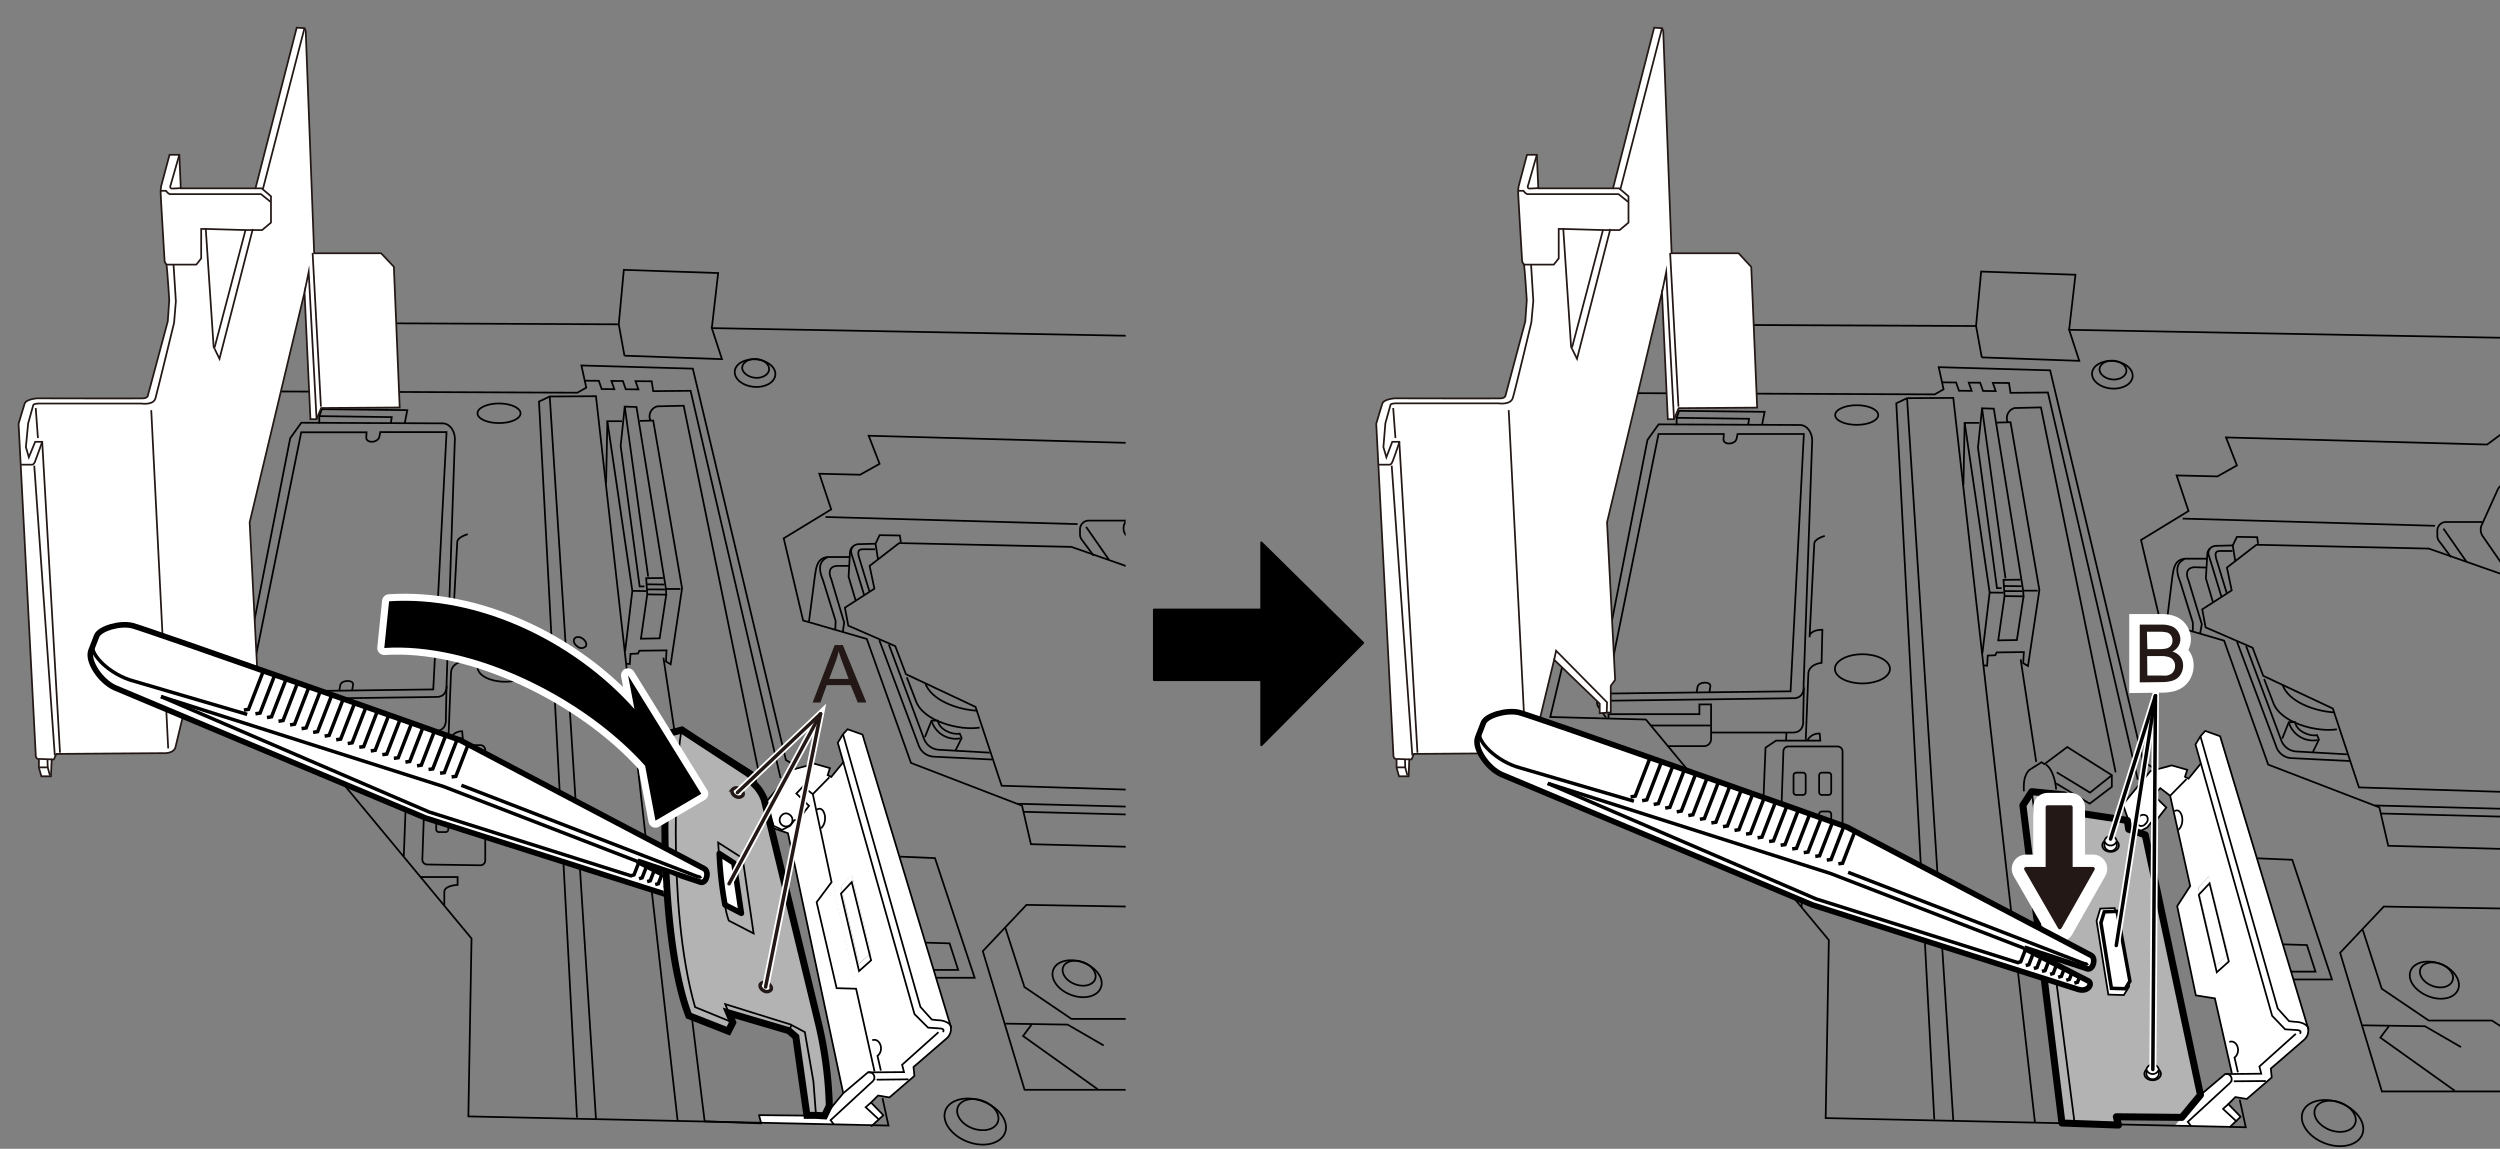 <svg xmlns="http://www.w3.org/2000/svg" xmlns:xlink="http://www.w3.org/1999/xlink" width="125.37mm" height="57.61mm" viewBox="0 0 355.39 163.3"><rect x="0" y="0" width="355.39" height="163.3" fill="#808080" stroke="none"/><defs><style>.cls-1,.cls-12,.cls-13,.cls-17,.cls-20,.cls-24,.cls-25,.cls-26,.cls-27,.cls-6,.cls-7{fill:none;}.cls-11,.cls-19,.cls-2,.cls-20,.cls-22,.cls-23,.cls-26,.cls-6,.cls-7,.cls-8,.cls-9{stroke:#000;}.cls-11,.cls-13,.cls-15,.cls-2,.cls-22,.cls-24,.cls-25,.cls-26,.cls-7{stroke-linecap:round;stroke-linejoin:round;}.cls-2{stroke-width:0.3px;}.cls-3{clip-path:url(#clip-path);}.cls-22,.cls-4,.cls-9{fill:#b3b3b3;}.cls-10,.cls-11,.cls-15,.cls-16,.cls-19,.cls-23,.cls-5,.cls-8{fill:#fff;}.cls-10,.cls-12,.cls-16,.cls-17,.cls-23,.cls-27,.cls-6,.cls-8,.cls-9{stroke-miterlimit:10;}.cls-16,.cls-17,.cls-6,.cls-7,.cls-8{stroke-width:0.25px;}.cls-10,.cls-13,.cls-16,.cls-17,.cls-25{stroke:#231815;}.cls-10,.cls-13,.cls-20,.cls-23,.cls-26{stroke-width:0.5px;}.cls-11,.cls-19{stroke-width:0.8px;}.cls-12,.cls-15,.cls-24,.cls-27{stroke:#fff;}.cls-14{fill:#231815;}.cls-15{stroke-width:2px;}.cls-18{clip-path:url(#clip-path-2);}.cls-21{clip-path:url(#clip-path-3);}.cls-24{stroke-width:4.06px;}.cls-25{stroke-width:0.54px;}.cls-27{stroke-width:3px;}.cls-28{clip-path:url(#clip-path-4);}</style><clipPath id="clip-path"><rect class="cls-1" y="1.01" width="160.02" height="162.29"/></clipPath><clipPath id="clip-path-2"><path class="cls-1" d="M94.6,129.27c-.2-1-.41-5.45-.41-5.45l6.75,2.77.21-4.12-36.79-20L16.09,85.14,8.26,94.73s8.91,7.42,9,7.76S94.6,129.27,94.6,129.27Z"/></clipPath><clipPath id="clip-path-3"><rect class="cls-1" x="191.57" width="163.82" height="163.3"/></clipPath><clipPath id="clip-path-4"><path class="cls-1" d="M292,141.88c.16,0,5.43-.51,5.43-.51l.68-2.44.2-4.11-36.79-20L213.23,97.49l-7.83,9.58s8.91,7.43,9,7.77S292,141.88,292,141.88Z"/></clipPath></defs><g id="レイヤー_2" data-name="レイヤー 2"><polygon class="cls-2" points="179.31 96.66 164.05 96.66 164.05 86.66 179.31 86.66 179.31 77.12 193.77 91.38 179.31 105.92 179.31 96.66"/><g class="cls-3"><path class="cls-4" d="M135.17,146a.65.65,0,0,1,0-.13A.65.65,0,0,1,135.17,146Z"/><path class="cls-5" d="M135.11,145.77a.36.36,0,0,1,0,.1,2,2,0,0,0-1.9-.85l-.81-.1-1.62-1.79-11-38.76.64-.71,2.12.77Z"/><polygon class="cls-5" points="123.83 156.72 125.58 158.52 124.92 159.12 123.06 157.39 123.83 156.72"/><polygon class="cls-5" points="121.08 124.32 123.83 135.43 122.12 136.96 119.55 125.94 121.08 124.32"/><path class="cls-5" d="M124.82,155.72l-1,1-.77.67,1.86,1.73L124,160l-5.49-.12v0l-.45-.58,6-5.54a.7.7,0,0,0,.19-.27l.4,0,4.5,0,.11.14L126.44,156Z"/><path class="cls-4" d="M123.38,152.44a.5.5,0,0,1,.38,0Z"/><path class="cls-5" d="M118.52,159.84l-10.33-.23-.29-1.09,9.31.09,2.66-3.2,3.51-3h.38a.75.75,0,0,1,.48,1,.7.7,0,0,1-.19.27l-6,5.54.45.58Z"/><path class="cls-5" d="M122.12,137l1.71-1.53-2.75-11.11-1.53,1.62Zm2.2,15.35-8.78-39.42,2.35-2.39.07-.15.19.11,1.73-2.11-.78-2.77.75-1.21,11,38.76,1.62,1.79.81.1a2,2,0,0,1,1.9.85h0a.65.65,0,0,0,0,.13v0a1.73,1.73,0,0,1-.6,1.55l-4.71,4.08.13,1.25-.74.64-.11-.14-4.5,0-.4,0a.75.75,0,0,0-.48-1h.56Z"/><path class="cls-4" d="M112.23,115.8a.91.91,0,0,1-1.29,1.19.91.91,0,0,1,1.29-1.19Z"/><path class="cls-5" d="M112.05,116.89a.7.7,0,1,0-.93-1,.7.7,0,1,0,.93,1Zm-2.08.5-.36-1-.77-2.24,3.91-4.72,3-.81,2.21.62-.32,1,.3.16-.07.15-2.35,2.39-1.39-1.09-1,1,1.81,1.75-1.58,2h-.49l-.63.82-1.13.58Z"/><path class="cls-5" d="M109.65,117.63l-.18-1.24.14,0,.36,1,1.21.58,1.13-.58.63-.82h.49l1.58-2-1.81-1.75,1-1,1.39,1.09,8.78,39.42v.12h-.56a.5.5,0,0,0-.38,0l-3.51,3-7.86-37Z"/><polygon class="cls-4" points="108.19 159.61 108.21 159.69 102.49 159.48 108.19 159.61"/><polyline class="cls-6" points="179.85 154.92 145.65 154.92 139.71 135.21 145.92 128.63 173.55 129.09 181.92 134.4"/><polyline class="cls-6" points="187.86 98.12 174.9 112.7 179.49 120.89 146.55 120 145.29 114.53 129.5 108.45 123.22 90.83 114.17 88.2 111.41 76.52 118.16 72.41 116.47 67.34 122.27 67.48 125.04 65.93 123.49 61.94 160.62 62.96 170.13 55.91 167.25 52.04 185.79 52.76"/><line class="cls-6" x1="144.68" y1="114.26" x2="176.07" y2="115.07"/><line class="cls-6" x1="145.49" y1="115.4" x2="176.88" y2="116.21"/><polyline class="cls-6" points="174.9 112.7 142.39 111.69 138.68 100.49 128.78 95.83 127.27 91.85 120.59 88.94 120.11 86.38 124.3 83.68 123.62 80.44 127.81 77.2 152.31 77.74 166.56 82.73 180.87 105.75"/><path class="cls-6" d="M169.19,74.23l-2.9-3.85.93-2.95a1.61,1.61,0,0,1,1.51-1.12l6.2-.11"/><polyline class="cls-6" points="183.7 66.13 173.98 67.07 170.81 70.11 172.7 72.2 169.32 74.9 170.88 76.86 177.15 79.09 186.81 91.17"/><line class="cls-6" x1="168.04" y1="66.94" x2="172.09" y2="72.47"/><path class="cls-6" d="M167,68.29l-3.47.16a1.6,1.6,0,0,0-1.39.94l-2.26,5A1.6,1.6,0,0,0,160,76l4.07,5.87"/><path class="cls-6" d="M163.92,68.56c-1,.2-1.41,1-.81,1.82l4.12,6.08-2.77,5.33"/><path class="cls-6" d="M165,68.49c-1,.2-1.41,1-.81,1.82l4.12,6.08-2.83,5.87"/><polygon class="cls-6" points="169.19 77.87 167.63 78.01 174.79 88.54 176.54 88.27 169.19 77.87"/><polyline class="cls-6" points="174.86 96.03 175.6 89.89 177.15 89.42 185.32 101.09"/><line class="cls-6" x1="175.6" y1="89.89" x2="183.9" y2="102.11"/><path class="cls-6" d="M159.94,74h-5.16a1.25,1.25,0,0,0-1.25,1.25v.71a1.29,1.29,0,0,0,.3.82L155.48,79"/><line class="cls-6" x1="154.4" y1="74.9" x2="157.64" y2="79.56"/><line class="cls-6" x1="117.35" y1="73.49" x2="153.19" y2="74.5"/><path class="cls-6" d="M126.35,91.6l5,13.42a2.42,2.42,0,0,0,2.13,1.56l7.2.41"/><path class="cls-6" d="M125,91l5.61,15a2.41,2.41,0,0,0,2.13,1.56l8.32.41"/><path class="cls-6" d="M131.48,104.78l.94-2.34.9,0c.18,1.3,2.12,2.07,3.11,1.84l.27.63-.86,1.76"/><path class="cls-6" d="M128.91,96.28l1.26,3.28c1,3,6.3,4.32,9.09,3.87"/><path class="cls-6" d="M131.52,97.09c.85,2.45,4.58,3.8,7.43,3.94"/><path class="cls-6" d="M132.42,102.44a3.6,3.6,0,0,0,4.1,2.52"/><polyline class="cls-6" points="128.06 77.06 127.92 76.12 125.04 76.07 124.46 77.29 124.82 79.54"/><path class="cls-6" d="M124.46,77.29l-2.37.06a1.29,1.29,0,0,0-1.26,1.21l-.2,3.41,1,3.37"/><path class="cls-6" d="M123.6,84.08l-1.53-5c-.13-.59-.09-1,.54-1l1.8,0"/><path class="cls-6" d="M122.84,84.58l-1.44-4.73c-.27-1-.68-1.53-.18-2.11"/><path class="cls-6" d="M120.68,80.44l-1.58,0c-1.26,0-1.35,1-.94,1.85L120,88.49l-.18,1.31"/><path class="cls-6" d="M120.77,79.18l-3.15,0c-1.44.18-1.58,1.4-1.76,2.57L115,88.36"/><path class="cls-6" d="M117.62,79.22c-1.58.72-1,2.34-.63,3.24l1.8,5.81-.05,1.17"/><polyline class="cls-6" points="96.33 159.33 84.72 56.32 78.15 56.36 76.62 57.08 82.02 158.88"/><polyline class="cls-6" points="113.16 108.92 111.72 108.03 98.49 52.4 82.65 51.95 83.34 55.1 82.08 55.82 38.37 55.64 27.43 101.68 41.02 102.04 67.03 133.41 66.58 158.7 126.3 160 125.45 156.09"/><polyline class="cls-6" points="88.77 50.56 102.63 51.05 101.19 46.64 184.44 48.17"/><polyline class="cls-6" points="88.77 50.56 87.96 46.1 88.68 38.36 102.09 38.81 101.19 46.64"/><line class="cls-6" x1="87.96" y1="46.1" x2="46.65" y2="45.92"/><polyline class="cls-6" points="142.93 131.94 145.63 140.31 152.31 144.84 161.29 144.84 176.95 154.96"/><polyline class="cls-6" points="142.93 145.51 151.77 145.65 156.9 148.62"/><polyline class="cls-6" points="146.64 145.65 145.43 147.27 156.03 154.83"/><path class="cls-6" d="M142.88,161c-.59,1.59-3,2.18-5.31,1.31s-3.76-2.85-3.18-4.44,3-2.18,5.31-1.32S143.47,159.39,142.88,161Z"/><path class="cls-6" d="M141.85,159.49c-.4,1.08-2,1.49-3.58.91s-2.52-1.94-2.12-3,2-1.49,3.57-.91S142.25,158.4,141.85,159.49Z"/><path class="cls-6" d="M156.5,140.38c-.47,1.28-2.37,1.75-4.24,1.05s-3-2.28-2.54-3.56,2.37-1.74,4.24-1.05S157,139.11,156.5,140.38Z"/><path class="cls-6" d="M155.68,139.19c-.32.86-1.6,1.19-2.86.72s-2-1.54-1.7-2.41,1.6-1.19,2.86-.73S156,138.32,155.68,139.19Z"/><path class="cls-6" d="M110.22,53.29c-.1,1.08-1.46,1.84-3.06,1.7s-2.8-1.13-2.71-2.21,1.47-1.84,3.06-1.7S110.32,52.21,110.22,53.29Z"/><path class="cls-6" d="M109.33,52.54c-.06.74-1,1.26-2,1.16s-1.89-.77-1.82-1.5,1-1.26,2.05-1.17S109.4,51.8,109.33,52.54Z"/><line class="cls-6" x1="84.72" y1="159.06" x2="78.15" y2="56.36"/><path class="cls-6" d="M74,58.75c0,.77-1.37,1.39-3.06,1.39s-3.06-.62-3.06-1.39,1.37-1.4,3.06-1.4S74,58,74,58.75Z"/><path class="cls-6" d="M75.72,94.84c0,1.14-1.75,2.07-3.92,2.07s-3.91-.93-3.91-2.07,1.75-2.07,3.91-2.07S75.72,93.7,75.72,94.84Z"/><path class="cls-6" d="M63.16,128.68v-1.89c0-.94,1.89-1,1.89-1v-1.12H59.74"/><path class="cls-6" d="M57.4,121.71,58,106l1.49-1,6.3-.05-.09-1A1.84,1.84,0,0,0,64,105"/><path class="cls-6" d="M63.75,104.92l.36-9.23c0-.94.72-1.57,1.89-1.71l.11-4.7c-.88,0-1.87.29-1.82,1.06L65,77.06c0-.72,1.49-1.12,1.49-1.12"/><path class="cls-6" d="M68.26,123l-7.53-.11a.7.7,0,0,1-.69-.72l.54-15.58a.7.7,0,0,1,.7-.67l7,0a.7.7,0,0,1,.7.7v15.65A.69.69,0,0,1,68.26,123Z"/><path class="cls-6" d="M63.33,112.81H62.4a.39.39,0,0,1-.39-.4L62,110a.39.39,0,0,1,.39-.4h.93a.4.4,0,0,1,.4.4l0,2.38A.4.4,0,0,1,63.33,112.81Z"/><path class="cls-6" d="M67,112.81H66a.4.4,0,0,1-.4-.4l0-2.38a.4.4,0,0,1,.39-.4H67a.4.4,0,0,1,.4.4l0,2.38A.4.4,0,0,1,67,112.81Z"/><path class="cls-6" d="M63.33,118.28H62.4a.38.38,0,0,1-.39-.39l0-2.39a.39.39,0,0,1,.39-.39h.93a.4.4,0,0,1,.4.4l0,2.38A.39.39,0,0,1,63.33,118.28Z"/><path class="cls-6" d="M67,118.28H66a.39.39,0,0,1-.4-.39l0-2.39a.4.4,0,0,1,.39-.39H67a.4.4,0,0,1,.4.4l0,2.38A.39.39,0,0,1,67,118.28Z"/><path class="cls-6" d="M35.35,101.77l-.72-1-.49-.72a4.63,4.63,0,0,1,0-1.57l7.11-36.18,1.58-2.21,20.07.09c1.12,0,1.89,1.26,1.75,2.57L63.48,97.27c.09,1-.36,1.8-1.4,1.8l-26.46.36c-1.12-.09-1.35-.68-1.26-1.44"/><path class="cls-6" d="M63.48,97.49l-.1,4.61c.09,1-.36,1.8-1.4,1.8l-11.69,0"/><path class="cls-6" d="M52.11,61.45H42.82l-7.47,36.9L61.59,98l1.89-36.58H54.06l-.13.66c-.2.91-2,1-1.86,0Z"/><path class="cls-6" d="M48.22,98.26l.14-.81c.1-.84,2-.88,1.82-.07l-.13.81"/><line class="cls-6" x1="61.02" y1="103.83" x2="60.95" y2="104.98"/><polyline class="cls-6" points="45.39 59.15 55.69 59.29 55.56 60.14"/><polyline class="cls-6" points="57.54 60.14 57.9 58.3 45.75 58.16 45.39 59.15 45.39 60.19"/><path class="cls-6" d="M44,105.82h5.24a1,1,0,0,0,1-1V99.88H48.63v1.39H35.71v.63"/><line class="cls-6" x1="41.65" y1="102.89" x2="50.16" y2="102.89"/><polyline class="cls-6" points="83.1 54.11 85.13 54.13 85.53 55.3 87.33 55.32 86.92 54.15 88.55 54.16 88.95 55.33 90.75 55.35 90.34 54.18 92.64 54.2 92.86 55.6 98.17 55.55 110.96 110.59"/><path class="cls-6" d="M107.81,109.55,97.19,57.67l-3.74.09a1.48,1.48,0,0,0-1,2"/><polyline class="cls-6" points="88.41 59.87 86.34 59.87 86.16 68.69"/><polyline class="cls-6" points="90.93 59.83 92.86 59.78 96.96 83.63 95.34 94.43 94.67 94.03 94.75 92.45 90.89 92.5 90.7 92.9 89.63 92.95 89.53 94.39 89 94.34"/><line class="cls-6" x1="94.31" y1="93.49" x2="96.51" y2="108.07"/><polyline class="cls-6" points="88.86 92.63 89.89 83.99 86.34 59.87"/><polyline class="cls-6" points="92.14 81.97 88.81 57.8 90.48 57.85 94.67 83.72 96.73 83.72"/><polyline class="cls-6" points="88.81 57.8 88.23 63.38 90.93 83.36 91.61 83.36"/><line class="cls-6" x1="89.9" y1="83.99" x2="91.85" y2="84.02"/><polyline class="cls-6" points="94.71 84.53 93.77 90.74 91.11 90.79 92.01 84.49 91.86 82.19 94.29 82.16"/><polyline class="cls-6" points="92.01 84.49 94.71 84.53 94.67 83.72"/><line class="cls-6" x1="91.98" y1="83.78" x2="94.53" y2="83.79"/><line class="cls-6" x1="91.88" y1="83.06" x2="94.44" y2="83.09"/><path class="cls-6" d="M94.76,112.25c0-.72-.14-2.2.81-3.06l1.71-1.08.4.27,3.24-2.43,6.35,4v1.66L104.12,114l-4.77-2.88"/><polyline class="cls-6" points="99.44 109.56 104.16 112.44 107.27 109.96"/><path class="cls-6" d="M97.86,108.43c1.08.67,1.44,2.79,1.49,3.55"/><polygon class="cls-7" points="109.47 116.39 100.92 115.09 100.52 112.75 95.88 112.3 94.62 114.23 100.17 159.4 108.21 159.69 107.9 158.52 117.21 158.61 119.87 155.41 112.01 118.44 109.65 117.63 109.47 116.39"/><path class="cls-8" d="M112.23,115.8a.91.91,0,1,1-1.1.1A.79.79,0,0,1,112.23,115.8Z"/><polyline class="cls-6" points="119.87 155.41 123.38 152.44 128.51 152.4 128.24 151.36 133.41 146.73"/><polyline class="cls-6" points="123.83 156.72 123.06 157.39 124.95 159.15"/><path class="cls-6" d="M118.52,159.82l-.45-.58,6-5.54a.74.74,0,0,0-.67-1.26"/><line class="cls-6" x1="124.64" y1="153.48" x2="129.14" y2="153.43"/><path class="cls-7" d="M134.09,146.62s.27-.4-.54-.43l-1.62-.11L130,144.16l-10.9-38.58.74-1.21.64-.71,2.13.76,12.5,41.35a1.76,1.76,0,0,1-.54,1.84l-4.71,4.07.13,1.26L126.44,156l-1.62-.27-1,1,1.75,1.8-1.66,1.53"/><path class="cls-6" d="M119.84,104.37l11,38.76,1.62,1.8.81.09c1.17,0,2,.58,1.94,1.08"/><polygon class="cls-6" points="123.83 136.51 122.12 138.04 119.55 127.02 121.08 125.39 123.83 136.51"/><polyline class="cls-6" points="124.32 152.31 121.7 140.55 118.93 140.47 116.09 128.25 118.21 125.4 115.55 112.89 114.15 111.81 113.21 112.8 115.01 114.55 113.43 116.58 112.94 116.58 112.31 117.39 111.18 117.97 109.97 117.39 108.84 114.1 112.76 109.38 115.77 108.56 117.98 109.19 117.66 110.19 118.16 110.45 119.96 108.25"/><line class="cls-6" x1="115.55" y1="112.88" x2="117.89" y2="110.5"/><path class="cls-6" d="M124,147.87c1.08-.4,1.76,1.42.74,2.23l.48,2.09"/><path class="cls-6" d="M116.13,115.09c1-.72,1.71,1.62.59,2.65"/><polyline class="cls-6" points="127.97 121.77 132.91 121.98 138.55 138.99 133.07 138.99"/><polyline class="cls-6" points="132.7 137.88 136.21 137.88 134.99 134.1 131.64 134"/><path class="cls-6" d="M83.26,91.89a.86.86,0,0,1-1.18,0c-.44-.3-.63-.79-.42-1.1s.73-.33,1.18,0S83.47,91.58,83.26,91.89Z"/><path class="cls-6" d="M83.83,122.91a.85.85,0,0,1-1.18,0c-.45-.29-.64-.79-.43-1.1a.87.87,0,0,1,1.18,0C83.85,122.11,84,122.6,83.83,122.91Z"/><line class="cls-6" x1="113.14" y1="147.36" x2="114.41" y2="146.7"/><path class="cls-9" d="M116.35,145.47l-7.7-31.77a5.68,5.68,0,0,0-1.5-2.29,2,2,0,0,0-.61-1.35l-9.61-6.29-1.71.44c-1.29,10.3-1,30.54,2.7,40.17l5.62,2.2.62-1.23L103.6,144l8.53,2.51,1,.86,1.58,11.18H116l1.21.07.68-1.43A56.88,56.88,0,0,0,116.35,145.47Z"/><path class="cls-10" d="M105.6,113.05a.78.78,0,0,1-1,.16c-.43-.22-.65-.64-.5-.94a.78.78,0,0,1,1-.16C105.53,112.33,105.75,112.75,105.6,113.05Z"/><path class="cls-10" d="M109.6,140.69a.78.78,0,0,1-1,.16c-.42-.22-.65-.64-.5-.94a.78.78,0,0,1,1-.16C109.53,140,109.76,140.39,109.6,140.69Z"/><path class="cls-6" d="M102.09,119.77c.1,2.13.6,8.68,1.51,11.1l3.53,1.82L105.57,122Z"/><path class="cls-11" d="M102.25,121.33l2.08,1.35,1.06,7.14-2.33-1.2A51.46,51.46,0,0,1,102.25,121.33Z"/><path class="cls-6" d="M104.16,145.35l-5.35-2.19c-4.21-14.57-2.49-38.1-1.88-39.39"/><path class="cls-6" d="M112.13,146.5l1,.86,1.57,11.18H116l-.37-4.83-1.22-7-1.89-1-.39.83L103.6,144l.56,1.36-.62,1.24-5.62-2.21c-3.7-9.62-4-29.87-2.7-40.17l1.71-.44,9.61,6.29a2.08,2.08,0,0,1,.61,1.35,5.89,5.89,0,0,1,1.5,2.29l7.7,31.77a56.56,56.56,0,0,1,1.53,11.71l-.67,1.43-1.21-.07"/><polyline class="cls-6" points="112.52 145.68 103.1 142.74 103.6 143.99"/><polyline class="cls-12" points="104.83 112.66 116.65 101.47 108.83 140.3"/><line class="cls-12" x1="103.64" y1="125.63" x2="116.65" y2="101.47"/><polyline class="cls-13" points="104.83 112.66 116.65 101.47 108.83 140.3"/><line class="cls-13" x1="103.64" y1="125.63" x2="116.65" y2="101.47"/><path class="cls-14" d="M115.52,99.86l3.13-8.16h1.17l3.34,8.16h-1.23l-1-2.47h-3.41l-.89,2.47Zm2.35-3.35h2.77l-.85-2.26c-.26-.69-.45-1.25-.58-1.69a9.71,9.71,0,0,1-.44,1.55Z"/><path class="cls-15" d="M99.69,112.84,89.28,96l.91,4.79C81.47,91,67.85,84.65,55.31,85.47l-.68,6.64c12.52-.82,28.37,7,37.08,16.75l1.47,7.8Z"/><path d="M99.69,112.84,89.28,96l.91,4.79C81.47,91,67.85,84.65,55.31,85.47l-.68,6.64c12.52-.82,28.37,7,37.08,16.75l1.47,7.8Z"/><path class="cls-16" d="M36.32,26.77H25.7L25.49,22H24.1l-1.19,4.45a5.67,5.67,0,0,0-.07,1c0,.39.56,9.68.56,9.68s.14.39.24.42.42,5.13.42,5.13l-.21,3L21,56.3s-.1.28-.59.32-15.12,0-15.12,0-1.57.11-1.78.75-.87,2.86-.87,2.86l2.44,47.05s-.07.57.45.64v1.2l.35,1.23,1.36,0,.11-2.4h.31l.35-.78,15.12-.11s1.53.14,1.81-.84l3-12.44L34.44,100v1.35l1.57-.11V97.49l.63-.85L35.49,74.25l7.8-32.71.84,18.05.87,0L45.66,58l11.16-.08-.83-20L54.18,36H44.66L43.46,4.41,43.29,4l-1.11-.07Z"/><polyline class="cls-17" points="30.51 49.38 34.9 32.7 37.26 32.7 38.52 31.64 38.52 27.9 37.2 26.77 36.32 26.77"/><polyline class="cls-17" points="30.53 49.63 30.37 49.31 29.25 32.54 34.9 32.7"/><polyline class="cls-17" points="35.94 32.54 31.2 51 30.53 49.63"/><polyline class="cls-17" points="23.64 37.61 27.91 37.61 28.6 36.73 28.6 32.54 29.25 32.54"/><path class="cls-17" d="M25.49,22l-1.21,4.23s-.28.57.19.57,1.23-.07,1.23-.07"/><line class="cls-17" x1="43.29" y1="3.98" x2="37.38" y2="26.84"/><polyline class="cls-17" points="43.29 41.53 43.88 38.66 45 59.55"/><line class="cls-17" x1="44.44" y1="35.95" x2="45.62" y2="57.8"/><polyline class="cls-17" points="27.96 93.78 28.23 92.5 35.48 99.84 35.43 101.26"/><line class="cls-17" x1="21.5" y1="58.3" x2="23.91" y2="106.39"/><path class="cls-17" d="M22.8,27.12h.79s.41.57.69.47H37.1l1.35,1.09"/><path class="cls-17" d="M8.53,107,6,62.8l-1,0L4.1,65l-.42-1.45L4,60.19s.66-2.41.73-2.62.77-.21.77-.21h14.6s1.71.28,2-.75,2.65-10.74,2.65-10.74L25,42.81l-.33-5.18"/><path class="cls-17" d="M3,66.05H4.52s.24.07.45-.42S6,62.8,6,62.8"/><line class="cls-17" x1="4.87" y1="66.19" x2="7.79" y2="107.38"/><line class="cls-17" x1="5.56" y1="107.88" x2="7.38" y2="107.95"/><polyline class="cls-17" points="5.57 109.08 6.78 109.08 7.1 110.24"/><line class="cls-17" x1="6.75" y1="107.98" x2="6.78" y2="109.08"/><line class="cls-17" x1="5.08" y1="58" x2="5.39" y2="62.27"/><g class="cls-18"><path class="cls-19" d="M65.42,105.22c-1.15-.44-44.8-15.85-46.61-16.29s-4.67.44-5.07,1.48l-.8,2.07c-.58,1.5,1.35,4.36,3.38,5.28l44.16,18.52,37.77,12c1.41.45,2.14-.76,1.51-1.18l-9.13-4.68,9,3c.83.15,1.22-1.55.49-1.93Z"/><path class="cls-20" d="M65.59,111.63l33,12.76c.8.31.86.35,1.06.16"/><polyline class="cls-20" points="89.83 124.54 60.99 115.42 22.89 99.02"/><polyline class="cls-20" points="90.63 122.46 63.09 111.82 22.89 99.02"/><path class="cls-20" d="M35.14,101.55,19.06,96.83c-3.52-.92-6.34-3.9-5.85-5.17"/><polyline class="cls-20" points="66.55 105.84 64.8 110.36 64.2 110.44"/><polyline class="cls-20" points="64.93 105.26 63.16 109.83 62.56 109.91"/><polyline class="cls-20" points="63.31 104.68 61.52 109.3 60.92 109.38"/><polyline class="cls-20" points="61.69 104.1 59.89 108.77 59.28 108.86"/><polyline class="cls-20" points="60.08 103.52 58.25 108.24 57.63 108.33"/><polyline class="cls-20" points="58.46 102.94 56.61 107.71 55.99 107.8"/><polyline class="cls-20" points="56.84 102.36 54.98 107.19 54.35 107.28"/><polyline class="cls-20" points="55.22 101.78 53.34 106.65 52.71 106.75"/><polyline class="cls-20" points="53.6 101.21 51.7 106.13 51.07 106.22"/><polyline class="cls-20" points="51.98 100.63 50.06 105.59 49.43 105.69"/><polyline class="cls-20" points="50.37 100.05 48.43 105.06 47.79 105.16"/><polyline class="cls-20" points="48.75 99.47 46.79 104.53 46.15 104.64"/><polyline class="cls-20" points="47.13 98.89 45.15 104 44.51 104.11"/><polyline class="cls-20" points="45.51 98.31 43.52 103.47 42.87 103.58"/><polyline class="cls-20" points="43.89 97.73 41.88 102.94 41.23 103.05"/><polyline class="cls-20" points="42.27 97.15 40.24 102.42 39.59 102.53"/><polyline class="cls-20" points="40.66 96.57 38.6 101.89 37.95 102"/><polyline class="cls-20" points="39.04 96 36.97 101.36 36.31 101.47"/><polyline class="cls-20" points="37.42 95.42 35.33 100.83 34.67 100.94"/><polyline class="cls-20" points="98.48 126.53 98.19 127.28 97.75 127.41"/><polyline class="cls-20" points="97.39 125.98 97.04 126.87 96.6 126.99"/><polyline class="cls-20" points="96.29 125.42 95.89 126.45 95.45 126.57"/><polyline class="cls-20" points="95.19 124.86 94.74 126.03 94.29 126.16"/><polyline class="cls-20" points="94.09 124.31 93.59 125.62 93.14 125.74"/><polyline class="cls-20" points="92.99 123.75 92.44 125.2 91.99 125.32"/><polyline class="cls-20" points="91.9 123.19 91.28 124.78 90.84 124.91"/><polyline class="cls-20" points="90.8 122.64 90.13 124.36 89.69 124.49"/></g></g><g class="cls-21"><path class="cls-5" d="M328.11,146.25l0-.14A.39.39,0,0,1,328.11,146.25Z"/><path class="cls-5" d="M328.06,146a.3.3,0,0,1,0,.1,2,2,0,0,0-1.9-.86l-.81-.09-1.62-1.8-11-38.75.65-.71,2.12.77Z"/><polygon class="cls-5" points="316.78 156.96 318.53 158.75 317.87 159.36 316.01 157.63 316.78 156.96"/><polygon class="cls-5" points="314.03 124.55 316.78 135.67 315.06 137.2 312.5 126.18 314.03 124.55"/><path class="cls-5" d="M317.76,156l-1,1-.77.67,1.86,1.73-.91.83-5.49-.12h0l-.45-.59,6-5.53a.79.79,0,0,0,.19-.27l.4,0,4.5,0,.11.14-2.81,2.42Z"/><path class="cls-5" d="M316.33,152.68a.5.5,0,0,1,.38,0Z"/><path class="cls-5" d="M305,118.68l7.86,37-2.66,3.2-9.32-.09.3,1.09-5.7-.13-.54,0v-.18l-6.08-47,4.63.45.41,2.34,8.55,1.3.18,1.24Zm2,34a.9.9,0,1,0-.88.68A.79.79,0,0,0,306.92,152.7Zm-4.45-13.16-1.83-9.92-1.82.06-.47,1.56,1.49,9.31,2,.07ZM300.91,120a.9.9,0,1,0-.88.68A.79.79,0,0,0,300.91,120Z"/><path class="cls-5" d="M311.47,160.07h-1.38l-1,0,1.08-1.19,2.66-3.2,3.51-3h.38a.75.75,0,0,1,.48,1,.79.79,0,0,1-.19.27l-6,5.53.45.59Z"/><path class="cls-5" d="M315.06,137.2l1.72-1.53L314,124.55l-1.53,1.63Zm2.21,15.34-2.41-10.62-2.71-.43-2.65-12.68,1.85-2.86-2.86-12.82,2.34-2.39.08-.15.19.1,1.73-2.1-.78-2.77.74-1.21,11,38.75,1.62,1.8.81.09a2,2,0,0,1,1.9.86h0l0,.14v0a1.71,1.71,0,0,1-.59,1.55l-4.71,4.08.13,1.25-.74.64-.11-.14-4.5,0-.4,0a.75.75,0,0,0-.48-1h.56Z"/><path class="cls-5" d="M306,152a.7.7,0,1,1-.87.67A.79.79,0,0,1,306,152Z"/><path class="cls-5" d="M305.18,116a.79.79,0,0,1-.18,1.08.81.81,0,0,1-1.11.11.91.91,0,0,1,1.29-1.19Z"/><path class="cls-5" d="M305,117.12a.79.79,0,0,0,.18-1.08.91.91,0,0,0-1.29,1.19A.81.81,0,0,0,305,117.12Zm-2.08.5-.36-1-.77-2.24,3.91-4.72,3-.82,2.21.63-.32,1,.3.16-.08.15-2.34,2.39L307.1,112l-1,1,1.81,1.76-1.58,2h-.49l-.63.81-1.13.59Z"/><polygon class="cls-5" points="300.64 129.62 302.47 139.54 301.79 140.62 299.84 140.55 298.35 131.24 298.82 129.68 300.64 129.62"/><polygon class="cls-5" points="301.14 159.85 301.16 159.93 295.44 159.72 301.14 159.85"/><path class="cls-5" d="M300,119.29a.7.7,0,1,1-.87.67A.79.79,0,0,1,300,119.29Z"/><polygon class="cls-5" points="288.83 112.54 294.91 159.52 294.9 159.7 293.12 159.64 287.57 114.47 288.83 112.54"/><polyline class="cls-6" points="372.8 155.15 338.6 155.15 332.66 135.44 338.87 128.87 366.5 129.32 374.87 134.63"/><polyline class="cls-6" points="380.81 98.36 367.85 112.94 372.44 121.13 339.5 120.23 338.24 114.77 322.44 108.69 316.17 91.07 307.12 88.44 304.36 76.76 311.11 72.64 309.42 67.58 315.22 67.72 317.99 66.16 316.44 62.18 353.56 63.19 363.08 56.15 360.2 52.28 378.74 53"/><line class="cls-6" x1="337.63" y1="114.5" x2="369.02" y2="115.31"/><line class="cls-6" x1="338.44" y1="115.64" x2="369.83" y2="116.45"/><polyline class="cls-6" points="367.85 112.94 335.34 111.93 331.63 100.72 321.73 96.07 320.22 92.08 313.54 89.18 313.06 86.62 317.25 83.92 316.57 80.68 320.76 77.44 345.26 77.98 359.5 82.97 373.81 105.99"/><path class="cls-6" d="M359.91,68.53l-3.47.15a1.62,1.62,0,0,0-1.39.95l-2.26,5a1.62,1.62,0,0,0,.14,1.58L357,82.09"/><path class="cls-6" d="M352.89,74.2h-5.17a1.25,1.25,0,0,0-1.24,1.25v.71a1.29,1.29,0,0,0,.3.82l1.65,2.21"/><line class="cls-6" x1="347.35" y1="75.14" x2="350.59" y2="79.8"/><line class="cls-6" x1="310.29" y1="73.72" x2="346.14" y2="74.74"/><path class="cls-6" d="M319.3,91.84l5,13.41a2.42,2.42,0,0,0,2.13,1.57l7.2.41"/><path class="cls-6" d="M318,91.21l5.61,15a2.41,2.41,0,0,0,2.13,1.56l8.32.41"/><path class="cls-6" d="M324.43,105l.94-2.34.9,0c.18,1.3,2.12,2.07,3.11,1.84l.27.63-.86,1.76"/><path class="cls-6" d="M321.86,96.52l1.26,3.28c1,3,6.3,4.32,9.09,3.87"/><path class="cls-6" d="M324.47,97.33c.85,2.45,4.58,3.79,7.43,3.94"/><path class="cls-6" d="M325.37,102.68a3.6,3.6,0,0,0,4.1,2.52"/><polyline class="cls-6" points="321 77.3 320.87 76.36 317.99 76.31 317.4 77.53 317.76 79.78"/><path class="cls-6" d="M317.41,77.53l-2.37.06a1.29,1.29,0,0,0-1.26,1.21l-.2,3.41,1,3.37"/><path class="cls-6" d="M316.55,84.32l-1.53-5c-.14-.59-.09-1,.54-1l1.8,0"/><path class="cls-6" d="M315.79,84.82l-1.44-4.73c-.28-1-.68-1.53-.19-2.11"/><path class="cls-6" d="M313.62,80.68l-1.57-.05c-1.26,0-1.35,1-.95,1.85L313,88.73,312.77,90"/><path class="cls-6" d="M313.71,79.42l-3.15,0c-1.44.18-1.57,1.4-1.75,2.57L308,88.6"/><path class="cls-6" d="M310.56,79.46c-1.57.72-1,2.34-.63,3.24l1.8,5.81,0,1.17"/><polyline class="cls-6" points="289.28 159.56 277.67 56.56 271.1 56.6 269.57 57.32 274.97 159.12"/><polyline class="cls-6" points="306.11 109.16 304.67 108.26 291.44 52.64 275.6 52.19 276.29 55.34 275.03 56.06 231.32 55.88 220.38 101.92 233.97 102.28 259.98 133.64 259.53 158.94 319.25 160.24 318.39 156.32"/><polygon class="cls-22" points="302.42 116.63 293.87 115.33 293.46 112.99 288.83 112.54 287.57 114.47 293.12 159.64 301.16 159.93 300.85 158.75 310.16 158.84 312.81 155.65 304.96 118.68 302.6 117.87 302.42 116.63"/><polyline class="cls-6" points="281.72 50.8 295.58 51.29 294.14 46.88 377.39 48.41"/><polyline class="cls-6" points="281.72 50.8 280.91 46.34 281.63 38.6 295.04 39.05 294.14 46.88"/><line class="cls-6" x1="280.91" y1="46.34" x2="239.6" y2="46.16"/><polyline class="cls-6" points="335.88 132.18 338.58 140.55 345.26 145.07 354.24 145.07 369.9 155.2"/><polyline class="cls-6" points="335.88 145.75 344.72 145.88 349.85 148.85"/><polyline class="cls-6" points="339.59 145.88 338.38 147.5 348.97 155.06"/><path class="cls-6" d="M335.83,161.22c-.59,1.59-3,2.18-5.31,1.31s-3.76-2.85-3.18-4.45,3-2.17,5.31-1.31S336.42,159.63,335.83,161.22Z"/><path class="cls-6" d="M334.8,159.72c-.4,1.09-2,1.5-3.58.91s-2.52-1.93-2.12-3,2-1.49,3.57-.91S335.2,158.64,334.8,159.72Z"/><path class="cls-6" d="M349.45,140.62c-.47,1.27-2.37,1.74-4.24,1s-3-2.28-2.55-3.56,2.38-1.74,4.25-1.05S349.92,139.35,349.45,140.62Z"/><path class="cls-6" d="M348.63,139.42c-.32.87-1.6,1.2-2.86.73s-2-1.54-1.7-2.41,1.6-1.19,2.86-.73S349,138.56,348.63,139.42Z"/><path class="cls-6" d="M303.17,53.53c-.1,1.08-1.47,1.84-3.06,1.7s-2.8-1.13-2.71-2.21,1.47-1.85,3.06-1.71S303.26,52.45,303.17,53.53Z"/><path class="cls-6" d="M302.28,52.78c-.06.73-1,1.25-2,1.16s-1.89-.77-1.82-1.51,1-1.25,2-1.16S302.35,52,302.28,52.78Z"/><line class="cls-6" x1="277.67" y1="159.29" x2="271.1" y2="56.6"/><path class="cls-6" d="M267,59c0,.77-1.37,1.39-3.06,1.39s-3.06-.62-3.06-1.39,1.37-1.4,3.06-1.4S267,58.22,267,59Z"/><path class="cls-6" d="M268.67,95.08c0,1.14-1.75,2.07-3.92,2.07s-3.91-.93-3.91-2.07S262.59,93,264.75,93,268.67,93.93,268.67,95.08Z"/><path class="cls-6" d="M256.11,128.92V127c0-1,1.89-1,1.89-1v-1.13h-5.31"/><path class="cls-6" d="M250.35,121.94l.63-15.66,1.49-1,6.3,0-.09-1a1.84,1.84,0,0,0-1.76,1"/><path class="cls-6" d="M256.7,105.16l.36-9.23c-.05-.94.72-1.57,1.89-1.71l.11-4.7c-.88,0-1.87.29-1.82,1.06l.67-13.28c0-.72,1.49-1.12,1.49-1.12"/><path class="cls-6" d="M261.21,123.19l-7.53-.11a.69.69,0,0,1-.69-.72l.53-15.58a.7.7,0,0,1,.71-.67l7,0a.71.71,0,0,1,.7.7v15.65A.7.7,0,0,1,261.21,123.19Z"/><path class="cls-6" d="M256.28,113h-.93a.38.38,0,0,1-.39-.39v-2.39a.41.41,0,0,1,.4-.39h.93a.4.4,0,0,1,.4.4l0,2.38A.39.39,0,0,1,256.28,113Z"/><path class="cls-6" d="M259.91,113H259a.39.39,0,0,1-.4-.39l0-2.39a.39.39,0,0,1,.39-.39h.93a.4.4,0,0,1,.4.4l0,2.38A.39.39,0,0,1,259.91,113Z"/><path class="cls-6" d="M256.28,118.52h-.93a.39.39,0,0,1-.39-.39v-2.39a.41.41,0,0,1,.4-.39h.93a.4.4,0,0,1,.4.4l0,2.38A.39.39,0,0,1,256.28,118.52Z"/><path class="cls-6" d="M259.91,118.52H259a.4.4,0,0,1-.4-.39l0-2.39a.39.39,0,0,1,.39-.39h.93a.4.4,0,0,1,.4.4l0,2.38A.39.39,0,0,1,259.91,118.52Z"/><path class="cls-6" d="M228.3,102l-.72-1-.49-.72a4.63,4.63,0,0,1,0-1.57l7.11-36.18,1.58-2.21,20.07.09c1.12,0,1.89,1.26,1.75,2.57l-1.21,34.47c.09,1-.36,1.8-1.4,1.8l-26.46.36c-1.12-.09-1.35-.68-1.26-1.44"/><path class="cls-6" d="M256.43,97.73l-.1,4.6c.09,1-.36,1.8-1.4,1.8l-11.69,0"/><path class="cls-6" d="M245.05,61.69h-9.28l-7.47,36.9,26.24-.32,1.89-36.58H247l-.13.66c-.21.91-2,.95-1.86,0Z"/><path class="cls-6" d="M241.17,98.5l.14-.81c.1-.85,2-.88,1.82-.07l-.13.81"/><line class="cls-6" x1="253.96" y1="104.07" x2="253.9" y2="105.21"/><polyline class="cls-6" points="238.34 59.39 248.64 59.53 248.51 60.38"/><polyline class="cls-6" points="250.49 60.38 250.85 58.54 238.7 58.4 238.34 59.39 238.34 60.43"/><path class="cls-6" d="M237,106.06h5.24a1,1,0,0,0,1-1v-4.93h-1.66v1.39H228.66v.63"/><line class="cls-6" x1="234.6" y1="103.13" x2="243.11" y2="103.13"/><polyline class="cls-6" points="276.05 54.35 278.07 54.37 278.48 55.54 280.28 55.56 279.87 54.39 281.49 54.4 281.9 55.57 283.7 55.59 283.29 54.42 285.59 54.44 285.81 55.84 291.12 55.79 303.9 110.83"/><path class="cls-6" d="M300.75,109.79,290.13,57.91,286.4,58a1.48,1.48,0,0,0-1,2"/><polyline class="cls-6" points="281.36 60.11 279.29 60.11 279.11 68.93"/><polyline class="cls-6" points="283.88 60.07 285.81 60.02 289.91 83.87 288.29 94.67 287.61 94.27 287.7 92.69 283.83 92.74 283.65 93.14 282.57 93.19 282.48 94.63 281.94 94.58"/><line class="cls-6" x1="287.25" y1="93.73" x2="289.46" y2="108.31"/><polyline class="cls-6" points="281.81 92.87 282.84 84.23 279.29 60.11"/><polyline class="cls-6" points="285.09 82.21 281.76 58.04 283.43 58.09 287.61 83.96 289.68 83.96"/><polyline class="cls-6" points="281.76 58.04 281.18 63.62 283.88 83.6 284.55 83.6"/><line class="cls-6" x1="282.84" y1="84.23" x2="284.8" y2="84.25"/><polyline class="cls-6" points="287.66 84.77 286.71 90.98 284.06 91.03 284.96 84.73 284.81 82.43 287.24 82.4"/><polyline class="cls-6" points="284.96 84.73 287.66 84.77 287.61 83.96"/><line class="cls-6" x1="284.93" y1="84.02" x2="287.48" y2="84.03"/><line class="cls-6" x1="284.82" y1="83.3" x2="287.39" y2="83.33"/><path class="cls-6" d="M287.7,112.49c0-.72-.13-2.2.81-3.06l1.71-1.08.41.27,3.24-2.43,6.34,4v1.66l-3.15,2.39-4.77-2.88"/><polyline class="cls-6" points="292.38 109.79 297.11 112.67 300.21 110.2"/><path class="cls-6" d="M290.81,108.67c1.08.67,1.44,2.79,1.48,3.55"/><polygon class="cls-8" points="298.57 129.16 300.62 129.09 302.67 140.24 301.91 141.45 299.71 141.38 298.04 130.91 298.57 129.16"/><polygon class="cls-23" points="299.13 129.62 300.96 129.55 302.78 139.47 302.11 140.55 300.15 140.49 298.66 131.17 299.13 129.62"/><path class="cls-6" d="M305.18,116a.81.81,0,0,1-.19,1.1.7.7,0,1,1-.92-1A.81.81,0,0,1,305.18,116Z"/><ellipse class="cls-6" cx="300.03" cy="120.18" rx="1.18" ry="0.91"/><line class="cls-6" x1="288.83" y1="112.54" x2="294.9" y2="159.52"/><polyline class="cls-6" points="312.81 155.65 316.32 152.68 321.45 152.63 321.19 151.6 326.36 146.96"/><polyline class="cls-7" points="316.77 156.96 316.01 157.63 317.9 159.38"/><path class="cls-6" d="M311.46,160.06l-.45-.59,6-5.53a.74.74,0,0,0-.67-1.26"/><line class="cls-6" x1="317.59" y1="153.71" x2="322.09" y2="153.67"/><path class="cls-7" d="M327,146.86s.27-.4-.54-.44l-1.62-.1L323,144.4l-10.9-38.58.74-1.21.64-.71,2.13.76L328.06,146a1.74,1.74,0,0,1-.54,1.83l-4.71,4.07.13,1.26-3.55,3.06-1.62-.27-1,1,1.75,1.8L317,160.19"/><path class="cls-6" d="M312.79,104.61l11,38.75,1.62,1.8.81.09c1.17,0,2,.59,1.94,1.08"/><polygon class="cls-6" points="316.84 136.68 315.13 138.21 312.57 127.19 314.1 125.57 316.84 136.68"/><polyline class="cls-6" points="317.27 152.54 314.86 141.92 312.15 141.49 309.5 128.81 311.35 125.95 308.5 113.12 307.1 112.04 306.15 113.03 307.95 114.79 306.38 116.81 305.88 116.81 305.25 117.62 304.13 118.21 302.92 117.62 301.79 114.34 305.7 109.61 308.72 108.8 310.93 109.43 310.61 110.42 311.11 110.69 312.9 108.49"/><line class="cls-6" x1="308.49" y1="113.12" x2="310.83" y2="110.74"/><path class="cls-6" d="M316.91,148.11c1.08-.4,1.76,1.42.74,2.23l.48,2.09"/><path class="cls-6" d="M309.08,115.33c1-.72,1.71,1.62.58,2.65"/><polyline class="cls-6" points="320.92 122.01 325.86 122.22 331.5 139.23 326.02 139.23"/><polyline class="cls-6" points="325.65 138.12 329.16 138.12 327.94 134.34 324.59 134.24"/><polygon class="cls-14" points="291.07 123.51 291.07 114.74 294.37 114.74 294.37 123.51 297.52 123.51 292.81 131.83 288.01 123.51 291.07 123.51"/><polygon class="cls-24" points="291.07 123.51 291.07 114.74 294.37 114.74 294.37 123.51 297.52 123.51 292.81 131.83 288.01 123.51 291.07 123.51"/><polygon class="cls-14" points="291.07 123.51 291.07 114.74 294.37 114.74 294.37 123.51 297.52 123.51 292.81 131.83 288.01 123.51 291.07 123.51"/><polygon class="cls-25" points="291.07 123.51 291.07 114.74 294.37 114.74 294.37 123.51 297.52 123.51 292.81 131.83 288.01 123.51 291.07 123.51"/><path class="cls-8" d="M300.91,119.53v.74a.9.9,0,0,1-1.75,0v-.74a.9.9,0,0,1,1.75,0"/><path class="cls-8" d="M300.91,119.53a.91.91,0,0,1-1.75,0"/><ellipse class="cls-6" cx="306.01" cy="152.65" rx="1.18" ry="0.91"/><path class="cls-8" d="M306.89,152v.74a.91.91,0,0,1-1.76,0V152a.91.91,0,0,1,1.76,0"/><path class="cls-8" d="M306.89,152a.91.91,0,0,1-1.76,0"/><polyline class="cls-12" points="300.03 119.27 306.41 98.9 306.04 152.03"/><line class="cls-12" x1="300.84" y1="134.4" x2="306.41" y2="98.9"/><polyline class="cls-26" points="300.03 119.27 306.41 98.9 306.04 152.03"/><line class="cls-26" x1="300.84" y1="134.4" x2="306.41" y2="98.9"/><path class="cls-27" d="M304.18,97V88.79h3.06a3.85,3.85,0,0,1,1.5.24,1.91,1.91,0,0,1,.89.77,2,2,0,0,1,.32,1.07,1.87,1.87,0,0,1-.29,1,2,2,0,0,1-.85.75,2.13,2.13,0,0,1,1.14.74,2,2,0,0,1,.39,1.23,2.43,2.43,0,0,1-.24,1.07,2,2,0,0,1-.6.76,2.36,2.36,0,0,1-.89.4,5.5,5.5,0,0,1-1.32.14Zm1.08-4.73H307a4,4,0,0,0,1-.1,1.15,1.15,0,0,0,.62-.41,1.13,1.13,0,0,0,.21-.71,1.28,1.28,0,0,0-.2-.71,1,1,0,0,0-.56-.43,4.93,4.93,0,0,0-1.24-.11h-1.63Zm0,3.76h2a6.14,6.14,0,0,0,.74,0,1.74,1.74,0,0,0,.62-.23,1.06,1.06,0,0,0,.41-.45,1.41,1.41,0,0,0,.17-.69,1.32,1.32,0,0,0-.24-.79,1.17,1.17,0,0,0-.65-.47,3.67,3.67,0,0,0-1.19-.14h-1.89Z"/><path class="cls-14" d="M304.18,97V88.79h3.06a3.85,3.85,0,0,1,1.5.24,1.91,1.91,0,0,1,.89.77,2,2,0,0,1,.32,1.07,1.87,1.87,0,0,1-.29,1,2,2,0,0,1-.85.75,2.13,2.13,0,0,1,1.14.74,2,2,0,0,1,.39,1.23,2.43,2.43,0,0,1-.24,1.07,2,2,0,0,1-.6.76,2.36,2.36,0,0,1-.89.4,5.5,5.5,0,0,1-1.32.14Zm1.08-4.73H307a4,4,0,0,0,1-.1,1.15,1.15,0,0,0,.62-.41,1.13,1.13,0,0,0,.21-.71,1.28,1.28,0,0,0-.2-.71,1,1,0,0,0-.56-.43,4.93,4.93,0,0,0-1.24-.11h-1.63Zm0,3.76h2a6.14,6.14,0,0,0,.74,0,1.74,1.74,0,0,0,.62-.23,1.06,1.06,0,0,0,.41-.45,1.41,1.41,0,0,0,.17-.69,1.32,1.32,0,0,0-.24-.79,1.17,1.17,0,0,0-.65-.47,3.67,3.67,0,0,0-1.19-.14h-1.89Z"/><path class="cls-16" d="M229.3,26.77H218.68L218.47,22h-1.4l-1.18,4.45a4.83,4.83,0,0,0-.07,1c0,.39.56,9.68.56,9.68s.14.39.24.42.42,5.13.42,5.13l-.21,3L214,56.3s-.11.28-.59.32-15.12,0-15.12,0-1.57.11-1.78.75-.87,2.86-.87,2.86l2.44,47.05s-.07.57.45.64v1.2l.35,1.23,1.36,0,.1-2.4h.32l.34-.78,15.12-.11s1.54.14,1.81-.84l3-12.44,6.48,6.25v1.35l1.57-.11V97.49l.62-.85-1.15-22.39,7.81-32.71.83,18.05.87,0,.67-1.57,11.16-.08-.84-20L247.15,36h-9.52L236.44,4.41,236.27,4l-1.12-.07Z"/><polyline class="cls-17" points="223.48 49.38 227.87 32.7 230.24 32.7 231.5 31.64 231.5 27.9 230.17 26.77 229.3 26.77"/><polyline class="cls-17" points="223.5 49.63 223.34 49.31 222.23 32.54 227.87 32.7"/><polyline class="cls-17" points="228.92 32.54 224.18 51 223.5 49.63"/><polyline class="cls-17" points="216.62 37.61 220.88 37.61 221.58 36.73 221.58 32.54 222.23 32.54"/><path class="cls-17" d="M218.47,22l-1.21,4.23s-.28.57.18.57,1.24-.07,1.24-.07"/><line class="cls-17" x1="236.27" y1="3.98" x2="230.36" y2="26.84"/><polyline class="cls-17" points="236.27 41.53 236.86 38.66 237.97 59.55"/><line class="cls-17" x1="237.42" y1="35.95" x2="238.6" y2="57.8"/><polyline class="cls-17" points="220.94 93.78 221.21 92.5 228.45 99.84 228.41 101.26"/><line class="cls-17" x1="214.47" y1="58.3" x2="216.89" y2="106.39"/><path class="cls-17" d="M215.77,27.12h.79s.42.57.7.47h12.82l1.35,1.09"/><path class="cls-17" d="M201.5,107,198.92,62.8l-1,0L197.08,65l-.42-1.45.28-3.39s.66-2.41.73-2.62.77-.21.77-.21H213s1.72.28,2.05-.75,2.64-10.74,2.64-10.74l.28-3.06-.32-5.18"/><path class="cls-17" d="M195.93,66.05h1.57s.24.07.45-.42,1-2.83,1-2.83"/><line class="cls-17" x1="197.84" y1="66.19" x2="200.77" y2="107.38"/><line class="cls-17" x1="198.54" y1="107.88" x2="200.35" y2="107.95"/><polyline class="cls-17" points="198.54 109.08 199.76 109.08 200.07 110.24"/><line class="cls-17" x1="199.73" y1="107.98" x2="199.76" y2="109.08"/><line class="cls-17" x1="198.05" y1="58" x2="198.37" y2="62.27"/><g class="cls-28"><path class="cls-19" d="M262.55,117.57c-1.15-.44-44.79-15.86-46.61-16.29s-4.67.44-5.07,1.48l-.8,2.07c-.58,1.49,1.36,4.36,3.39,5.27l44.16,18.53,37.76,12c1.41.46,2.15-.75,1.52-1.17l-9.13-4.68,9,2.95c.82.14,1.22-1.56.48-1.93Z"/><path class="cls-20" d="M262.72,124l33,12.77c.81.31.86.34,1.07.16"/><polyline class="cls-20" points="286.97 136.88 258.13 127.77 220.02 111.36"/><polyline class="cls-20" points="287.77 134.81 260.23 124.17 220.02 111.36"/><path class="cls-20" d="M232.27,113.89l-16.08-4.71c-3.52-.92-6.33-3.91-5.85-5.17"/><polyline class="cls-20" points="263.68 118.18 261.93 122.71 261.33 122.79"/><polyline class="cls-20" points="262.06 117.61 260.3 122.18 259.69 122.26"/><polyline class="cls-20" points="260.45 117.03 258.66 121.65 258.05 121.73"/><polyline class="cls-20" points="258.83 116.45 257.02 121.12 256.41 121.2"/><polyline class="cls-20" points="257.21 115.87 255.38 120.59 254.77 120.68"/><polyline class="cls-20" points="255.59 115.29 253.75 120.06 253.13 120.15"/><polyline class="cls-20" points="253.97 114.71 252.11 119.53 251.49 119.62"/><polyline class="cls-20" points="252.35 114.13 250.47 119 249.85 119.09"/><polyline class="cls-20" points="250.74 113.55 248.84 118.47 248.21 118.57"/><polyline class="cls-20" points="249.12 112.97 247.2 117.94 246.57 118.04"/><polyline class="cls-20" points="247.5 112.39 245.56 117.41 244.93 117.51"/><polyline class="cls-20" points="245.88 111.82 243.92 116.88 243.28 116.98"/><polyline class="cls-20" points="244.26 111.24 242.29 116.35 241.65 116.46"/><polyline class="cls-20" points="242.65 110.66 240.65 115.82 240 115.93"/><polyline class="cls-20" points="241.03 110.08 239.01 115.29 238.36 115.4"/><polyline class="cls-20" points="239.41 109.5 237.38 114.76 236.72 114.87"/><polyline class="cls-20" points="237.79 108.92 235.74 114.23 235.08 114.35"/><polyline class="cls-20" points="236.17 108.34 234.1 113.7 233.44 113.82"/><polyline class="cls-20" points="234.55 107.76 232.46 113.17 231.8 113.29"/><polyline class="cls-20" points="295.62 138.88 295.33 139.63 294.88 139.75"/><polyline class="cls-20" points="294.52 138.32 294.18 139.21 293.73 139.34"/><polyline class="cls-20" points="293.42 137.77 293.03 138.79 292.58 138.92"/><polyline class="cls-20" points="292.32 137.21 291.87 138.38 291.43 138.5"/><polyline class="cls-20" points="291.23 136.66 290.72 137.96 290.28 138.09"/><polyline class="cls-20" points="290.13 136.1 289.57 137.54 289.12 137.67"/><polyline class="cls-20" points="289.03 135.54 288.42 137.13 287.97 137.25"/><polyline class="cls-20" points="287.93 134.99 287.26 136.71 286.82 136.84"/></g></g></g></svg>